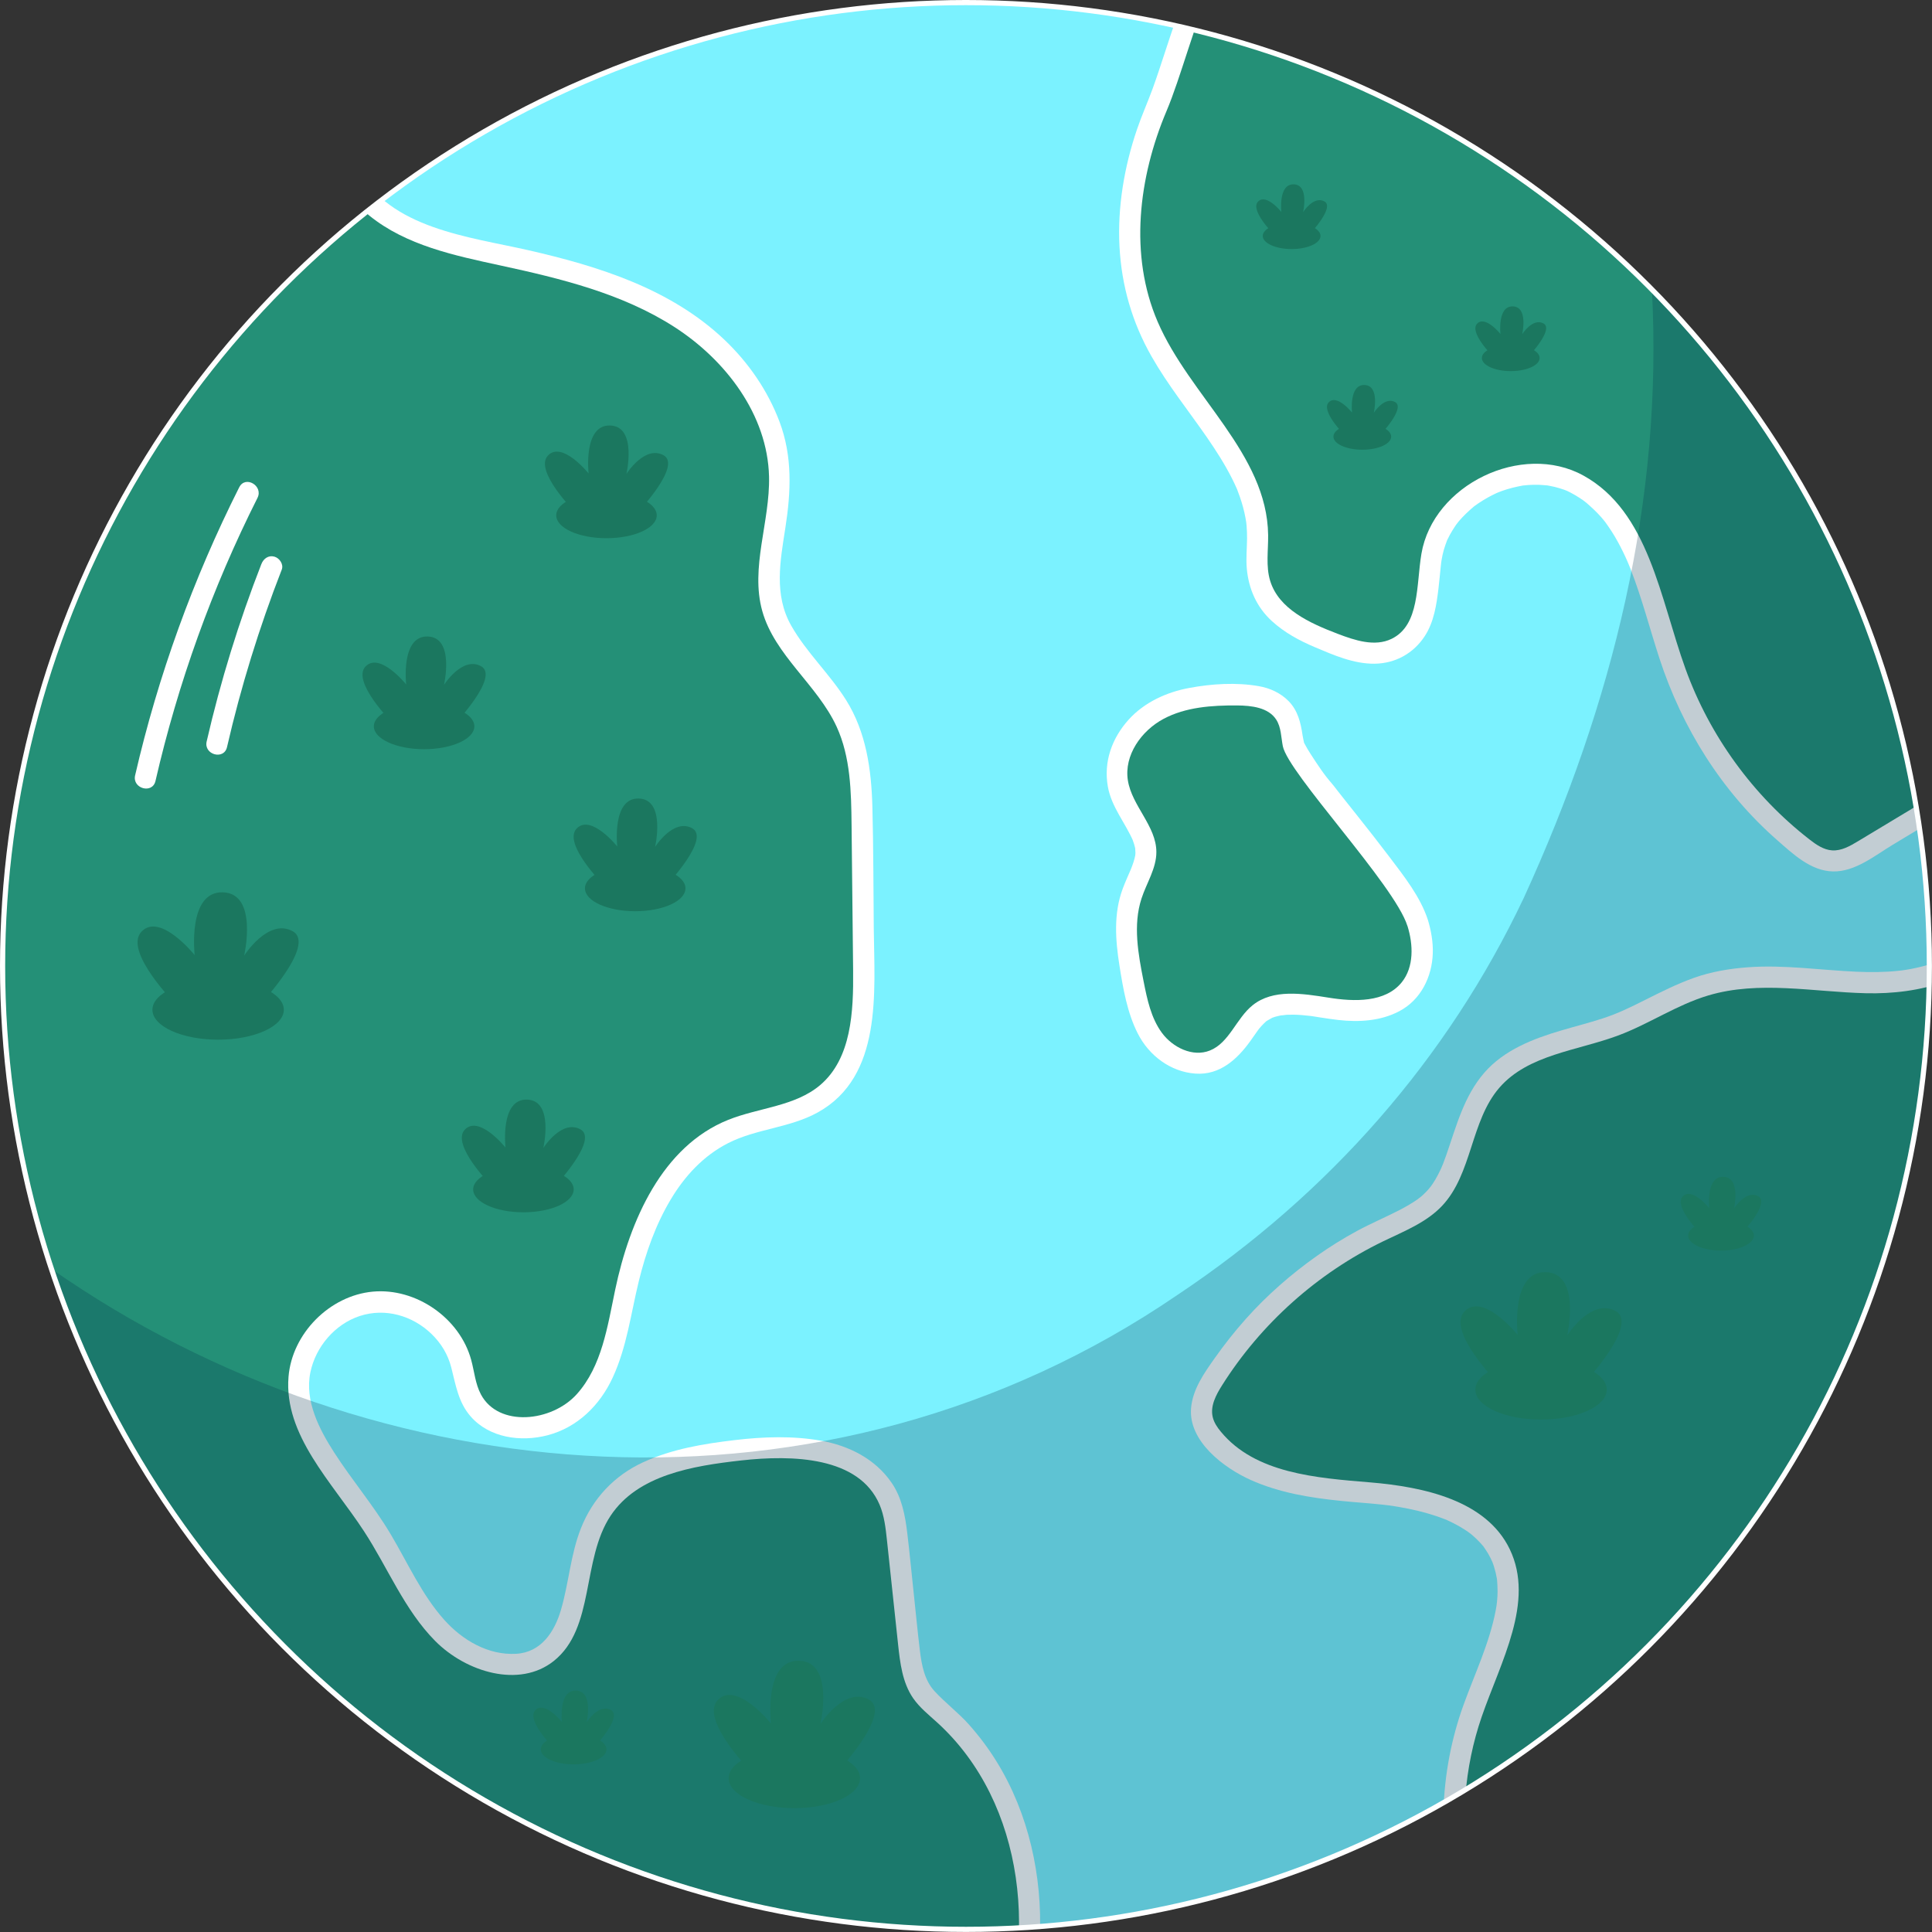 <?xml version="1.0" encoding="UTF-8"?><svg xmlns="http://www.w3.org/2000/svg" xmlns:xlink="http://www.w3.org/1999/xlink" viewBox="0 0 374.05 374.05"><rect x="0" y="0" width="374.05" height="374.05" fill="#333333" stroke="none"/><defs><style>.cls-1{isolation:isolate;}.cls-2{fill:#023047;opacity:.24;}.cls-2,.cls-3,.cls-4,.cls-5,.cls-6{stroke-width:0px;}.cls-7{fill:none;stroke:#fff;stroke-miterlimit:10;}.cls-8{clip-path:url(#clippath);}.cls-3{fill:#7bf2ff;}.cls-9{mix-blend-mode:overlay;}.cls-4{fill:#fff;}.cls-5{fill:#1b775f;}.cls-6{fill:#249077;}</style><clipPath id="clippath"><circle class="cls-7" cx="187.02" cy="187.02" r="186.52"/></clipPath></defs><g class="cls-1"><g id="Layer_2"><g id="OBJECTS"><g class="cls-8"><circle class="cls-3" cx="187.02" cy="187.02" r="186.52"/><g class="cls-9"><path class="cls-4" d="M162.36,421.94c13.32,2.21,24.24-11.94,29.68-24.31,9.31-21.18,6.53-48.54-10.57-64.12-1.65-1.5-3.43-2.91-4.69-4.74-2.07-3.01-2.52-6.81-2.91-10.45-.72-6.71-1.44-13.42-2.15-20.13-.25-2.34-.51-4.72-1.43-6.88-3.97-9.29-16.8-9.68-26.85-8.55-9.38,1.05-19.98,2.82-25.21,10.68-5.68,8.55-3,21.78-11.04,28.16-6.65,5.27-16.92,2.15-22.91-3.87-5.98-6.02-9.18-14.19-13.82-21.29-6.2-9.49-15.52-18.58-14.6-29.88.68-8.37,7.95-15.72,16.32-16.49,8.37-.77,16.86,5.13,19.05,13.24.61,2.23.79,4.62,1.88,6.66,3.41,6.41,13.72,5.35,18.57-.06,4.85-5.41,5.93-13.08,7.42-20.19,2.82-13.45,9.14-27.8,21.89-32.91,5.94-2.38,12.94-2.6,17.81-6.74,6.06-5.16,6.45-14.22,6.37-22.18-.1-9.38-.2-18.75-.3-28.13-.07-6.48-.19-13.17-2.89-19.06-3.73-8.11-11.99-13.8-14.4-22.4-2.36-8.43,1.52-17.3,1.31-26.05-.29-11.92-8.37-22.57-18.41-29-10.04-6.43-21.88-9.32-33.53-11.84-8.95-1.94-18.31-3.89-25.42-9.65-7.11-5.76-11-16.66-5.96-24.31,0,0-78.87,60.38-92.08,116.33-13.21,55.96,20.01,174.09,20.01,174.09,0,0,69.38,97.55,168.85,114.06Z"/><path class="cls-4" d="M161.27,425.88c12.78,1.91,22.74-6.94,29.32-16.99,6.57-10.04,10.21-21.87,10.73-33.84.51-11.74-2.14-23.91-8.35-33.96-1.57-2.55-3.39-4.97-5.38-7.21s-4.56-4.18-6.66-6.46c-1.95-2.11-2.49-5.05-2.83-7.82-.46-3.78-.81-7.57-1.22-11.35s-.77-7.65-1.23-11.47c-.41-3.4-1.05-6.83-3.03-9.71-3.16-4.61-8.26-7.18-13.67-8.14s-11.11-.78-16.66-.12c-6.1.72-12.12,1.71-17.74,4.28s-9.81,7.05-12.08,12.8c-2.01,5.08-2.34,10.6-3.87,15.81-1.23,4.21-3.82,8.23-8.7,8.49-5.41.29-10.36-2.64-13.87-6.55-4.39-4.9-7.1-11.08-10.44-16.68-3.28-5.5-7.44-10.38-10.9-15.76-2.88-4.48-5.74-9.99-4.6-15.5,1.02-4.93,4.73-9.32,9.56-10.91,4.92-1.61,10.22-.09,13.9,3.48,1.86,1.8,3.18,3.97,3.82,6.49.87,3.39,1.36,6.72,3.74,9.46,3.65,4.19,9.75,5,14.9,3.66,5.8-1.52,10.13-5.8,12.61-11.16,2.75-5.95,3.52-12.39,5.06-18.69,1.35-5.51,3.25-10.9,6.17-15.79,2.72-4.56,6.36-8.5,11.14-10.93,5.49-2.79,11.93-2.93,17.36-5.95,12.54-6.97,10.95-23.3,10.82-35.47-.08-7.9-.06-15.81-.27-23.71-.2-7.21-1.19-14.41-5.09-20.64-3.18-5.07-7.67-9.2-10.63-14.42-3.39-5.98-2.12-12.53-1.12-18.98,1.08-6.95,1.39-13.76-1.13-20.46-2.28-6.06-6.02-11.48-10.72-15.94-10.37-9.83-24.35-14.21-37.98-17.31-11.43-2.6-26.74-4.16-32.91-15.7-2.23-4.17-2.79-9.11-.23-13.18,2.06-3.27-2.26-8.14-5.59-5.59-8.4,6.43-16.4,13.42-24.18,20.57-16.32,14.99-31.67,31.17-44.84,49.02-12.82,17.39-23.65,36.86-26.66,58.52s-1.42,42.21,1.03,63.04c2.52,21.43,6.35,42.7,10.92,63.78,2.74,12.63,5.74,25.22,9.11,37.7.4,1.47.69,2.87,1.6,4.11,2.05,2.79,4.18,5.51,6.35,8.2,9.08,11.28,18.94,21.95,29.34,32.02,15.44,14.96,32.2,28.66,50.23,40.4,20.56,13.38,43.01,24.22,66.74,30.64,5.97,1.62,12.02,2.93,18.12,3.95,2.18.36,4.4-.57,5.03-2.86.54-1.96-.67-4.66-2.86-5.03-24.06-4.03-47-12.87-68.2-24.84-19.17-10.82-36.76-23.89-53.09-38.55-12.17-10.93-23.63-22.67-34.23-35.13-1.74-2.05-3.46-4.12-5.15-6.22-.67-.83-1.34-1.67-2-2.5-.29-.37-.57-.73-.86-1.1-.84-1.08.43.57-.26-.34s-1.4-1.84-2.09-2.77c-.13-.17-.28-.5-.45-.62-.4-.28.34,1.19.32.78-.04-.8-.48-1.74-.69-2.51-.51-1.87-1-3.75-1.49-5.63-1.66-6.39-3.22-12.8-4.72-19.23-4.5-19.3-8.38-38.75-11.34-58.35-3.13-20.79-5.43-42.38-4.54-63.65.1-2.36.24-4.72.44-7.08.1-1.14.2-2.28.33-3.41.06-.56.12-1.12.19-1.67.03-.28.07-.55.1-.83.09-.73-.02.09.05-.35.63-4.47,1.51-8.89,2.77-13.22,3-10.33,7.81-19.83,13.49-29.05,11.74-19.06,26.81-35.99,42.75-51.62,10.15-9.96,20.78-19.51,31.92-28.36.43-.34.87-.68,1.3-1.02.84-.66-.81.62-.34.26l-5.59-5.59c-7.02,11.14-.13,25.11,9.85,31.66,5.61,3.69,12.23,5.63,18.71,7.14,6.88,1.6,13.81,2.93,20.58,4.98,12.14,3.68,24.11,9.93,30.37,21.48,2.97,5.48,3.69,11.31,2.9,17.45-.94,7.25-2.91,14.64-.64,21.86,1.87,5.97,6.03,10.64,9.87,15.43,1.77,2.2,3.46,4.54,4.65,7.11,1.39,3,1.96,6.39,2.2,9.67.58,7.58.33,15.27.41,22.87.07,7.01.61,14.21-.15,21.2-.57,5.22-2.46,10.03-7.38,12.45-2.63,1.3-5.64,1.85-8.46,2.59-2.96.78-5.89,1.75-8.6,3.2-10.57,5.65-16.53,17.16-19.74,28.25-1.73,5.99-2.35,12.27-4.42,18.16-1.69,4.81-4.63,8.58-9.55,9.34-1.58.24-3.5-.01-4.78-.86-.51-.33-.84-.65-1.24-1.46-.76-1.53-.9-3.36-1.3-5.01-1.45-5.98-5.59-11.16-10.96-14.12-11.4-6.29-25.7-1.14-30.86,10.76-5.59,12.91,3.09,24.56,10.36,34.58,3.83,5.29,6.8,10.99,10.13,16.59s7.42,11.09,13.24,14.36c5.15,2.89,11.68,4.38,17.43,2.43,5.9-2.01,9.59-6.88,11.49-12.64,1.67-5.08,1.97-10.5,3.71-15.56s5.45-8.02,10.21-9.72c5.17-1.85,10.77-2.6,16.22-3,4.97-.37,10.22-.46,14.89,1.43,1.59.64,3.41,1.89,4.36,3.19,1.78,2.46,1.92,5.62,2.24,8.54.8,7.51,1.39,15.09,2.49,22.57.5,3.41,1.55,6.72,3.68,9.47,1.99,2.57,4.65,4.49,6.88,6.83,3.62,3.81,6.5,8.37,8.49,13.23,4.22,10.29,4.92,22,2.59,32.83s-7.59,21.86-16.14,29.02c-3.41,2.85-7.9,4.97-12.33,4.31-2.18-.33-4.39.55-5.03,2.86-.53,1.93.66,4.7,2.86,5.03Z"/><path class="cls-4" d="M248.81-13.54c-12.37-6.56-17.49,22.12-22.95,35.01s-7.27,27.97-1.73,40.82c6.22,14.43,21.19,25.58,21.39,41.29.04,2.97-.47,6.02.39,8.86,1.67,5.49,7.68,8.21,13.05,10.26,3.37,1.29,7.2,2.56,10.45.99,5.5-2.66,4.77-10.47,5.79-16.49,2.27-13.37,19.46-21.67,31.34-15.14,12.71,6.99,14.86,23.81,19.79,37.45,4.68,12.96,13.1,24.55,23.98,33,1.31,1.02,2.75,2.02,4.4,2.13,1.8.12,3.47-.84,5.01-1.77,7.97-4.8,15.94-9.6,23.91-14.4,2.62-1.58,5.61-4.66,3.83-7.15,0,0,23.59-68.89-138.65-154.88Z"/><path class="cls-4" d="M250.87-17.07c-4.47-2.31-9.09-1.77-12.92,1.47-3.32,2.81-5.4,7.06-7.08,10.98-2.11,4.94-3.78,10.03-5.45,15.12-.73,2.22-1.45,4.44-2.25,6.64-.97,2.66-2.13,5.23-3.04,7.91-2.46,7.22-3.79,15.02-3.39,22.66s2.47,14.75,6.22,21.32c3.13,5.5,7.11,10.44,10.7,15.63,1.76,2.55,3.45,5.18,4.85,7.95.32.62.61,1.26.9,1.9.32.72-.16-.43.13.31.16.43.33.86.48,1.3.48,1.36.86,2.75,1.12,4.17.06.29.2,1.3.1.46.04.35.08.7.11,1.05.07.81.09,1.63.09,2.45-.02,1.94-.22,3.87-.05,5.81.35,3.95,1.91,7.5,4.86,10.19,2.43,2.22,5.31,3.78,8.32,5.05,3.64,1.54,7.54,3.25,11.57,3.2s7.55-2.02,9.72-5.36c1.77-2.73,2.26-6.04,2.64-9.2.18-1.44.29-2.89.45-4.34.02-.15.13-1.14.06-.6s.06-.42.09-.57c.11-.66.25-1.32.43-1.96s.42-1.25.64-1.88c.15-.43-.1.25-.12.28.07-.13.12-.28.19-.41.16-.32.31-.63.48-.94.32-.58.66-1.13,1.03-1.68.08-.12.61-.88.3-.45-.29.42.32-.39.44-.53.87-1.01,1.83-1.91,2.84-2.77.59-.5-.49.34.14-.11.25-.18.5-.36.75-.53.6-.4,1.21-.78,1.84-1.13.54-.3,1.09-.58,1.65-.84.36-.17.82-.31.16-.08.34-.12.67-.26,1.01-.38,1.26-.44,2.55-.76,3.86-1,.15-.03.3-.04.45-.07-.02,0-.8.08-.33.05.35-.02.71-.07,1.06-.1.66-.04,1.32-.06,1.98-.04.61.02,1.21.09,1.81.13s-.75-.16-.19-.02c.15.04.3.05.45.08.35.07.69.14,1.04.22.59.15,1.17.32,1.75.52.14.05,1.01.39.51.18s.09.04.21.11c.18.09.37.18.55.27.59.3,1.16.64,1.72,1,.28.18.56.37.83.56.25.17.95.78.36.26,1.07.94,2.11,1.86,3.05,2.94.21.24.42.5.63.75.12.14.46.61-.04-.06.1.13.2.26.29.39.41.58.82,1.16,1.2,1.76.78,1.22,1.47,2.49,2.11,3.79.3.61.59,1.23.86,1.85.12.27.39.95.13.29.17.43.35.85.52,1.28,2.2,5.65,3.71,11.54,5.59,17.31,4.41,13.51,12.09,25.81,22.82,35.21,3.05,2.67,6.48,5.95,10.78,6.04s8.12-3.09,11.56-5.16c3.7-2.23,7.4-4.46,11.1-6.69s7.41-4.05,10.6-6.71c3.15-2.63,5.24-7.1,2.81-10.92l.41,3.15c.21-.63.35-1.29.48-1.94.44-2.18.69-4.41.8-6.63.15-2.99.01-5.99-.33-8.97-.51-4.41-1.37-8.76-2.62-13.03-1.59-5.41-3.73-10.68-6.21-15.74-2.96-6.06-6.47-11.83-10.34-17.34-5-7.12-10.57-13.85-16.51-20.2-7.15-7.64-14.85-14.76-22.88-21.48-10.04-8.4-20.59-16.21-31.44-23.54-12.98-8.76-26.4-16.86-40.1-24.45-3.77-2.09-7.57-4.15-11.38-6.17-1.89-1-4.53-.54-5.59,1.47-1,1.89-.55,4.52,1.47,5.59,13.88,7.36,27.53,15.18,40.79,23.62,5.77,3.67,11.46,7.47,17.06,11.4,2.63,1.85,5.24,3.72,7.83,5.63,1.25.92,2.49,1.85,3.72,2.79.56.42,1.12.85,1.68,1.28.13.1.88.68.55.42-.37-.29.09.07.13.1.23.18.45.35.68.53,8.45,6.59,16.61,13.57,24.28,21.04,6.26,6.1,12.2,12.54,17.64,19.38.31.39.61.77.91,1.16.37.47.2.3-.09-.12.14.21.32.41.48.62.58.76,1.15,1.52,1.71,2.28,1.06,1.44,2.1,2.9,3.11,4.38,1.9,2.78,3.71,5.63,5.39,8.55,1.5,2.59,2.9,5.23,4.19,7.92.59,1.23,1.15,2.46,1.69,3.71.06.14.12.29.18.43.25.57-.43-1.03-.14-.34.13.3.25.61.38.91.24.6.48,1.19.71,1.8,1.59,4.16,2.89,8.45,3.78,12.82.19.94.36,1.88.51,2.82.07.43.13.86.2,1.29.12.84-.16-1.25-.04-.33.03.21.05.43.08.64.18,1.56.31,3.13.37,4.7.09,2.4.03,4.81-.25,7.2-.03.22-.06.44-.08.66.21-1.89.12-.87.05-.41-.06.37-.12.73-.19,1.1-.1.52-.21,1.04-.34,1.55-.06.23-.14.46-.2.69,0,.01,0,.02-.01.03-.15.7-.19,1.47,0,2.17.1.35.3.82.5,1.12.26.39-.06-.17-.07-.24,0-.02-.04-.8-.05-.33s.05-.3.05-.32c-.12.67-.04.11.06-.06-.11.2-.25.4-.35.6.29-.56-.08.09-.29.31-.26.28-.55.53-.83.79-.55.49.23-.11-.37.28-.48.31-.97.61-1.46.9-1.78,1.07-3.56,2.14-5.34,3.21-3.7,2.23-7.4,4.46-11.1,6.69-1.85,1.11-3.7,2.23-5.55,3.34-.77.47-1.54.95-2.34,1.38-.19.1-.37.2-.56.29.08-.04.46-.16.02-.01-.22.08-1.36.31-.71.21-.13.02-.79-.08-.13.01,0,0-.65-.18-.28-.06s-.24-.12-.26-.13c-.18-.1-.36-.21-.54-.32-.36-.22-.7-.46-1.03-.71-.38-.28-.06-.05.01.01-.21-.17-.42-.34-.63-.5-1.37-1.1-2.7-2.25-3.98-3.45-2.57-2.39-4.97-4.97-7.17-7.71-.25-.32-.51-.63-.75-.95.35.45-.25-.33-.34-.46-.52-.7-1.04-1.42-1.53-2.14-1-1.45-1.94-2.93-2.84-4.44s-1.73-3.06-2.51-4.63c-.36-.73-.71-1.46-1.05-2.2-.2-.43-.39-.86-.58-1.3,0,0-.26-.62-.11-.26.13.32-.15-.38-.18-.45-2.31-5.72-3.82-11.72-5.72-17.58-3.69-11.35-9.86-24.17-22.71-27-11.39-2.51-24.63,3.47-29.65,14.18-1.41,3.01-2.01,6-2.37,9.29-.16,1.45-.3,2.89-.46,4.34.08-.73.02-.14-.04.23-.05.32-.11.64-.17.96-.14.72-.31,1.44-.54,2.14-.09.29-.2.57-.31.86.23-.64.12-.28-.09.1-.14.26-.3.5-.45.74-.07.11-.37.42-.02.05.39-.42-.07.06-.15.13-.34.33-.79.59-.16.22-.26.15-.51.32-.77.48-.02.01-.48.21-.19.1.33-.13-.32.08-.31.08,0,0-.68.18-.28.09.34-.07-.41.03-.5.03-.42.01-.85,0-1.27-.04-.48-.04-.07-.01.02,0-.29-.05-.57-.11-.86-.17-.94-.22-1.85-.51-2.76-.83-.76-.27-1.51-.56-2.26-.85-.39-.15-.78-.31-1.16-.47.7.28-.3-.13-.52-.23-1.42-.64-2.82-1.35-4.13-2.21-.29-.19-.58-.4-.87-.6-.38-.26.09.07.14.11-.13-.11-.27-.22-.4-.33-.56-.49-1.05-1.02-1.55-1.58.51.57-.08-.14-.24-.41-.18-.29-.31-.6-.49-.89-.23-.39.05.12.07.19-.06-.16-.12-.33-.17-.49-.15-.48-.28-.97-.36-1.46.09.53-.03-.51-.04-.67-.02-.52-.02-1.04-.02-1.56.02-.97.07-1.94.1-2.92.18-6.69-1.99-13.01-5.29-18.76-3.13-5.45-7.1-10.36-10.65-15.53-1.79-2.61-3.5-5.29-4.92-8.12-.86-1.72-1.15-2.39-1.74-4.13s-1.04-3.42-1.39-5.17c-.1-.49-.19-.98-.27-1.47-.03-.16-.18-1.19-.1-.61-.12-.92-.2-1.85-.26-2.78-.12-1.86-.13-3.73-.05-5.6.04-.87.1-1.73.18-2.59.05-.5.1-1.01.16-1.51,0,0,.1-.7.04-.32-.04.31.07-.46.08-.53.29-1.87.68-3.72,1.14-5.55,1.42-5.61,3.88-10.86,5.72-16.33,1.61-4.78,3.08-9.61,4.88-14.32.21-.54.42-1.08.63-1.62.11-.26.22-.53.32-.79.17-.43-.14.32-.14.32.09-.21.18-.43.28-.64.45-1.03.93-2.05,1.44-3.04s1.03-1.9,1.61-2.8c.27-.42.58-.81.85-1.23.15-.22-.61.73-.1.14.16-.19.32-.38.48-.56.27-.3.56-.59.86-.86.17-.15.35-.29.51-.44.17-.17-.85.56-.23.19.31-.18.62-.37.93-.55.6-.35-.53.16-.34.13s.39-.14.57-.19c.17-.04.34-.07.5-.11.57-.16-1,.02-.4.06.28.02.79.09,1.06.03-.33.08-1.04-.22-.36-.02.22.06.44.11.65.18.16.05.84.33.18.04-.71-.3.15.09.29.16,1.9.98,4.53.55,5.59-1.47.99-1.87.56-4.55-1.47-5.59Z"/><path class="cls-4" d="M388,180.73c-4.8,9.04-16.5,11.82-26.73,11.57-10.24-.25-20.73-2.5-30.54.43-6.07,1.81-11.41,5.48-17.33,7.71-7.99,3-17.52,3.7-23.11,10.15-5.59,6.45-5.23,16.64-11.08,22.86-3.05,3.24-7.36,4.92-11.36,6.85-12.74,6.16-23.71,15.95-31.26,27.93-1.17,1.85-2.3,3.99-1.8,6.12.25,1.06.87,1.99,1.57,2.83,6.66,8.09,18.47,8.96,28.91,9.82,10.44.87,22.49,3.5,27.03,12.94,4.9,10.18-1.75,21.76-5.43,32.44-3.4,9.87-4.22,20.61-2.37,30.88,1.73,9.61,6.35,19.41,14.95,24.05,0,0,53.54-81.14,73.74-138.65,20.21-57.51,14.83-67.92,14.83-67.92Z"/><path class="cls-4" d="M384.47,178.67c-.33.6-.67,1.18-1.06,1.74-.13.18-.26.37-.39.54.58-.77-.11.1-.2.21-.36.42-.75.81-1.15,1.19-.24.23-.49.45-.74.67-.17.14-.34.28-.51.42.39-.3.4-.31.03-.04-.93.63-1.86,1.23-2.86,1.75-.3.16-.61.31-.92.45-.13.06-1.18.5-.28.14-.64.26-1.29.5-1.95.71-1.17.38-2.36.7-3.56.96-.64.14-1.27.26-1.92.36-.14.02-1.31.19-.32.06-.35.05-.71.09-1.06.12-2.72.29-5.45.3-8.18.18-6.99-.31-13.97-1.37-20.98-.86-3.55.26-7.1.85-10.46,2.05s-6.33,2.71-9.41,4.25-5.24,2.62-8.34,3.63c-2.61.85-5.26,1.51-7.89,2.29-5.45,1.6-11.11,3.78-14.94,8.19-3.96,4.56-5.42,10.35-7.36,15.92-.2.57-.41,1.14-.63,1.71-.04.1-.51,1.2-.14.36-.12.27-.24.55-.37.82-.58,1.23-1.25,2.43-2.08,3.51.55-.72-.19.2-.26.28-.17.19-.34.37-.52.56-.28.29-.58.56-.88.82-.02.02-1.05.8-.43.36-1.21.86-2.49,1.6-3.8,2.28-2.71,1.39-5.52,2.58-8.2,4.03s-5.25,3.05-7.72,4.8c-5.02,3.55-9.67,7.61-13.77,12.2-2.16,2.42-4.18,4.98-6.05,7.63-2.05,2.9-4.27,6.03-4.57,9.68-.53,6.4,6.38,11.59,11.59,13.91,5.56,2.48,11.48,3.43,17.5,4.04,2.65.27,5.31.43,7.96.72.35.04.7.08,1.04.12.17.02.8.1-.04-.01.7.09,1.4.2,2.1.32,1.28.22,2.55.47,3.82.78s2.48.66,3.7,1.07c.54.19,1.08.39,1.62.6,1.06.41-.74-.37.28.12.36.17.72.33,1.07.51,1.04.52,2.05,1.11,3,1.77.13.09.99.76.22.14.21.17.42.34.63.52.53.46,1.04.95,1.52,1.47.15.16.28.33.43.49.73.78-.44-.68.17.2.31.46.63.91.91,1.39.17.29.33.59.48.89.03.06.51,1.14.24.47.3.75.54,1.52.73,2.31.09.39.16.78.24,1.17.03.14.07.79.02.09.06.79.12,1.58.11,2.38,0,.67-.04,1.33-.11,2,0,.05-.18,1.36-.05.52-.06.41-.13.81-.21,1.21-1.22,6.34-4.05,12.23-6.23,18.27-2.35,6.51-3.65,13.4-3.87,20.32-.39,12.25,2.43,25.88,11.05,35.08,1.98,2.11,4.33,3.94,6.86,5.33,2.01,1.11,4.35.42,5.59-1.47,4.67-7.08,9.17-14.29,13.62-21.52,10.2-16.56,20.01-33.37,29.27-50.48,10.5-19.4,20.41-39.23,28.38-59.81,4.42-11.42,8.24-23.12,11.6-34.89,2.3-8.03,4.38-16.16,5.7-24.41.71-4.4,1.34-8.91,1.18-13.38-.06-1.69-.17-3.49-.72-5.1-.13-.37-.28-.74-.46-1.1-.98-1.91-3.81-2.62-5.59-1.47-1.94,1.25-2.51,3.55-1.47,5.59-.46-.89-.42-1.17-.2-.36.07.27.12.55.17.82.15.75,0,.22-.06-.5.02.24.06.47.08.71.31,3.42-.03,6.91-.46,10.3-.16,1.23.13-.88-.01.11-.04.3-.08.59-.13.89-.11.76-.23,1.52-.36,2.28-.28,1.65-.59,3.3-.93,4.94-.85,4.15-1.84,8.26-2.92,12.35-3.15,11.92-6.96,23.7-11.15,35.29-1.71,4.74-3.57,9.43-5.52,14.09,0,0-.43,1.03-.19.45s-.19.46-.19.45c-.27.63-.54,1.26-.81,1.89-.55,1.27-1.1,2.54-1.67,3.8-1.09,2.46-2.21,4.91-3.34,7.36-4.65,9.99-9.61,19.83-14.78,29.57-9.37,17.67-19.38,35-29.78,52.07-5.24,8.59-10.74,17.01-16.07,25.55-.08.13-.16.25-.24.37l5.59-1.47c-.65-.36-1.28-.73-1.89-1.14-.2-.14-.4-.28-.6-.42-.97-.67.57.52-.33-.25-1.02-.87-1.99-1.78-2.88-2.78-.24-.27-.47-.56-.71-.83-.78-.9.43.64-.26-.33-.36-.5-.71-1-1.05-1.51-.74-1.14-1.41-2.33-2.01-3.56-.17-.34-.32-.67-.48-1.02.02.05-.47-1.08-.24-.54s-.24-.61-.22-.56c-.14-.35-.27-.7-.39-1.06-.47-1.3-.87-2.62-1.22-3.96-.8-3.07-1.19-5.64-1.42-8.49-.55-6.86-.01-13.05,1.66-19.45s4.46-12.05,6.46-18.16c1.97-6.02,3.18-12.8,1.08-18.96-1.87-5.49-5.81-9.85-10.89-12.6-4.72-2.55-9.99-3.88-15.28-4.61-2.84-.39-5.68-.63-8.53-.88-1.25-.11-2.49-.23-3.73-.36-.37-.04-.75-.08-1.12-.13.04,0-1.19-.15-.58-.07s-.61-.09-.57-.08c-.49-.07-.99-.15-1.48-.24-2.6-.44-5.17-1.05-7.65-1.96-.28-.1-.56-.21-.84-.32.86.34-.23-.1-.33-.15-.54-.25-1.06-.51-1.58-.8s-1.02-.58-1.51-.9c-.29-.19-.58-.4-.87-.6-.37-.28-.38-.28-.01,0-.14-.11-.27-.22-.41-.34-.5-.42-.97-.87-1.43-1.34-.17-.17-.33-.35-.49-.53-.02-.02-.75-.94-.34-.37-.23-.32-.48-.68-.64-1.04.12.28.04.41,0-.16.07.82.1-.78-.01.05.04-.29.34-1.18.34-1.17,1-2.27,3.1-4.98,4.75-7.17.8-1.06-.48.58.35-.45.25-.31.5-.63.76-.94.43-.52.86-1.04,1.3-1.55.97-1.12,1.97-2.22,3.01-3.28,2.07-2.13,4.26-4.13,6.55-6.01.31-.26.63-.51.95-.76,1.03-.83-.61.44.45-.35.54-.4,1.08-.81,1.63-1.2,1.21-.86,2.44-1.69,3.69-2.48,2.51-1.58,5.11-3.02,7.79-4.3s5.45-2.45,7.92-4.11c2.71-1.82,4.98-4.07,6.68-6.88,1.48-2.45,2.49-5.2,3.4-7.91.43-1.28.83-2.56,1.26-3.83.19-.58.39-1.15.6-1.72.1-.28.21-.57.32-.85.06-.16.57-1.34.21-.53.52-1.14,1.08-2.26,1.77-3.31.16-.25.33-.49.5-.74-.51.73.18-.21.25-.3.47-.54.98-1.06,1.52-1.54.08-.07,1-.81.27-.26.19-.14.38-.28.57-.41.53-.37,1.09-.71,1.65-1.03s1.15-.62,1.75-.9c.22-.1.44-.2.66-.3-.83.37.56-.21.7-.27,5.19-1.96,10.69-2.91,15.82-5.05,6.28-2.62,11.56-6.23,17.94-7.63,1.63-.36,2.34-.46,3.91-.59,1.84-.15,3.69-.19,5.54-.16,3.43.06,6.86.35,10.28.62,11.29.87,23.48.64,32.66-6.94,2.06-1.7,3.8-3.87,5.08-6.22,1.02-1.88.53-4.54-1.47-5.59s-4.5-.54-5.59,1.47Z"/><path class="cls-4" d="M272.49,179.25c1.14,3.64,1.29,7.97-1.11,10.94-3.19,3.94-9.18,3.77-14.18,2.96-5.01-.8-10.71-1.71-14.67,1.46-3.18,2.54-4.51,7.27-8.29,8.78-3.3,1.32-7.18-.57-9.29-3.43-2.1-2.86-2.85-6.47-3.54-9.96-1.05-5.31-2.08-10.89-.41-16.03.98-3.02,2.89-5.84,2.88-9.01,0-5.04-4.75-8.93-5.52-13.9-.75-4.82,2.59-9.57,6.89-11.87,4.3-2.3,9.37-2.64,14.25-2.61,2.81.02,6.07.39,7.59,2.75.96,1.49.93,3.38,1.27,5.12,1.04,5.28,21.63,26.87,24.12,34.8Z"/><path class="cls-4" d="M268.54,180.34c.26.87.48,1.74.62,2.64-.1-.69,0,.23.02.46.03.51.01,1.03,0,1.54,0,.05-.06.68,0,.21.06-.5-.06.27-.08.39-.08.37-.22.72-.3,1.08-.14.58.3-.45-.02.05-.1.15-.17.33-.27.49-.13.21-.26.43-.41.63.23-.31.2-.25-.04-.01-.15.14-.96.79-.59.55.39-.25-.42.23-.55.31-.11.07-.73.41-.25.15.43-.23-.03.02-.12.05-.42.15-.85.28-1.29.38-.33.08-.67.13-1.01.2.91-.19-.23.01-.47.03-.89.06-1.78.06-2.67.01-.78-.04-1.55-.13-2.32-.21-.48-.05.16.02.21.03-.23-.04-.46-.07-.69-.1-.51-.08-1.01-.16-1.52-.24-2.03-.31-4.08-.61-6.14-.66-4.15-.11-8.22.93-11.36,3.73-1.34,1.19-2.38,2.71-3.41,4.18-.23.32-.45.65-.68.97-.1.14-.76,1.03-.47.66s-.31.36-.41.47c-.28.31-.65.58-.91.91s.13-.1.2-.14c-.18.11-.35.24-.54.35-.35.2-.82.24-.24.14-.21.03-.49.12-.7.18.09-.03.65,0,.2-.04-.23-.02-.49-.02-.71,0-.53.04.53.17.02,0-.4-.13-.82-.21-1.22-.36.64.23-.14-.1-.36-.22s-.42-.26-.63-.4c-.04-.03-.5-.41-.18-.13s-.13-.14-.16-.16c-.22-.22-.44-.44-.65-.67-.32-.33,0,.05.06.11-.17-.21-.32-.45-.46-.67-.22-.34-.42-.69-.61-1.05-.13-.24-.24-.48-.36-.73.04.08.19.48.02.04-.2-.51-.37-1.03-.53-1.55-.57-1.87-.94-3.79-1.31-5.7-.19-.99-.38-1.99-.55-2.99-.21-1.26-.25-1.51-.36-2.85-.08-1-.12-2-.09-3,.03-1.21.07-1.64.26-2.55.51-2.46,1.14-3.49,2.05-5.65.83-1.98,1.46-4.05,1.46-6.23,0-3.96-2.07-7.31-3.95-10.63-.42-.74-.81-1.49-1.17-2.27.29.63-.03-.11-.12-.36-.15-.46-.24-.92-.37-1.38.2.7-.02-.21-.02-.56,0-.24.15-1.39-.01-.56.07-.36.14-.72.24-1.07.08-.29.58-1.37.24-.75.21-.38.4-.77.63-1.15.1-.16.2-.32.3-.47.02-.03.38-.54.13-.2-.28.37.21-.24.28-.32.13-.14.25-.28.38-.42.35-.37.72-.71,1.11-1.05.02-.02.52-.4.18-.15-.37.28.27-.18.36-.23.31-.21.64-.4.97-.59.43-.24.87-.46,1.32-.66-.09.04-.43.17.01,0,.33-.12.67-.24,1.01-.35.88-.28,1.79-.5,2.7-.68.16-.03,1.46-.24.83-.15.57-.08,1.15-.13,1.72-.17,1.92-.15,3.87-.2,5.79-.11.35.02.7.04,1.04.07.22.02.73.18-.05,0,.17.04.34.06.51.1.39.08.76.23,1.14.32-.1-.02-.55-.34-.22-.09.19.14.5.29.7.4-.57-.31-.13-.09.14.21-.24-.27-.23-.56-.04.05-.03-.08-.18-.5-.03-.05.3.91.39,1.88.53,2.82.55,3.81,3.34,7.12,5.59,10.09,3.42,4.53,7.02,8.92,10.5,13.4.09.12.66.85.32.41s.3.4.4.52c.41.54.82,1.07,1.22,1.61.77,1.02,1.53,2.05,2.26,3.1,1.23,1.74,2.43,3.51,3.42,5.4.19.37.36.75.55,1.12.28.56-.33-.96-.17-.39.05.19.13.37.19.55.66,2.03,2.86,3.56,5.03,2.86,2.03-.66,3.56-2.85,2.86-5.03-1.47-4.55-4.67-8.55-7.51-12.31-1.98-2.62-4.01-5.2-6.05-7.77-.93-1.17-1.85-2.33-2.78-3.5-.42-.53-.83-1.06-1.25-1.59-.23-.3-.46-.59-.69-.89-.25-.32-.81-.93-.2-.26-1.58-1.74-2.94-3.85-4.22-5.82-.46-.71-.89-1.43-1.28-2.18-.07-.14-.12-.3-.2-.43.2.29.32,1.08.19.42-.1-.5-.22-.99-.3-1.5-.35-2.42-.9-4.73-2.67-6.56-1.52-1.58-3.63-2.55-5.78-2.92-4.38-.77-9.12-.47-13.47.34-4.37.8-8.71,2.78-11.73,6.12-3.25,3.6-4.9,8.17-4.04,13,.7,3.94,3.4,7.02,4.94,10.61-.3-.71.07.27.14.51.12.39.21.79.29,1.19-.15-.83-.02.23-.03.53,0,.1-.09.94-.02.47s-.14.56-.17.65c-.12.46-.27.92-.44,1.37-.09.26-.2.52-.3.77-.17.44-.03.07,0-.01-.52,1.22-1.08,2.43-1.54,3.68-1.78,4.77-1.41,9.92-.63,14.85.71,4.45,1.49,9.1,3.55,13.16,2.16,4.27,6.33,7.43,11.17,7.77,4.7.33,8.07-2.76,10.62-6.3.46-.64.9-1.29,1.36-1.93.13-.18.26-.36.4-.55-.09.12-.51.61-.02.04.29-.34.58-.67.9-.98.16-.15.32-.3.49-.45-.13.12-.65.42.03-.02.37-.23.75-.42,1.12-.64.39-.23-.06.03-.14.05.23-.08.46-.16.69-.23.47-.14.95-.22,1.44-.33-.83.18.56-.04.78-.05.45-.02.89-.02,1.34-.02,1.04.02,2.08.11,3.11.23.19.02.39.05.58.07-.73-.1-.06,0,.08.02.45.07.89.14,1.34.21,1.19.19,2.38.36,3.57.5,3.97.45,8.17.2,11.77-1.7,4.17-2.2,6.34-6.63,6.49-11.22.07-2.15-.32-4.37-.94-6.43s-2.89-3.55-5.03-2.86-3.52,2.84-2.86,5.03Z"/></g><path class="cls-6" d="M162.36,421.94c13.32,2.21,24.24-11.94,29.68-24.31,9.31-21.18,6.53-48.54-10.57-64.12-1.65-1.5-3.43-2.91-4.69-4.74-2.07-3.01-2.52-6.81-2.91-10.45-.72-6.71-1.44-13.42-2.15-20.13-.25-2.34-.51-4.72-1.43-6.88-3.97-9.29-16.8-9.68-26.85-8.55-9.38,1.05-19.98,2.82-25.21,10.68-5.68,8.55-3,21.78-11.04,28.16-6.65,5.27-16.92,2.15-22.91-3.87-5.98-6.02-9.18-14.19-13.82-21.29-6.2-9.49-15.52-18.58-14.6-29.88.68-8.37,7.95-15.72,16.32-16.49,8.37-.77,16.86,5.13,19.05,13.24.61,2.23.79,4.62,1.88,6.66,3.41,6.41,13.72,5.35,18.57-.06,4.85-5.41,5.93-13.08,7.42-20.19,2.82-13.45,9.14-27.8,21.89-32.91,5.94-2.38,12.94-2.6,17.81-6.74,6.06-5.16,6.45-14.22,6.37-22.18-.1-9.38-.2-18.75-.3-28.13-.07-6.48-.19-13.17-2.89-19.06-3.73-8.11-11.99-13.8-14.4-22.4-2.36-8.43,1.52-17.3,1.31-26.05-.29-11.92-8.37-22.57-18.41-29-10.04-6.43-21.88-9.32-33.53-11.84-8.95-1.94-18.31-3.89-25.42-9.65-7.11-5.76-11-16.66-5.96-24.31,0,0-78.87,60.38-92.08,116.33-13.21,55.96,20.01,174.09,20.01,174.09,0,0,69.38,97.55,168.85,114.06Z"/><path class="cls-6" d="M248.81-13.54c-12.37-6.56-17.49,22.12-22.95,35.01s-7.27,27.97-1.73,40.82c6.22,14.43,21.19,25.58,21.39,41.29.04,2.97-.47,6.02.39,8.86,1.67,5.49,7.68,8.21,13.05,10.26,3.37,1.29,7.2,2.56,10.45.99,5.5-2.66,4.77-10.47,5.79-16.49,2.27-13.37,19.46-21.67,31.34-15.14,12.71,6.99,14.86,23.81,19.79,37.45,4.68,12.96,13.1,24.55,23.98,33,1.31,1.02,2.75,2.02,4.4,2.13,1.8.12,3.47-.84,5.01-1.77,7.97-4.8,15.94-9.6,23.91-14.4,2.62-1.58,5.61-4.66,3.83-7.15,0,0,23.59-68.89-138.65-154.88Z"/><path class="cls-6" d="M388,180.73c-4.8,9.04-16.5,11.82-26.73,11.57-10.24-.25-20.73-2.5-30.54.43-6.07,1.81-11.41,5.48-17.33,7.71-7.99,3-17.52,3.7-23.11,10.15-5.59,6.45-5.23,16.64-11.08,22.86-3.05,3.24-7.36,4.92-11.36,6.85-12.74,6.16-23.71,15.95-31.26,27.93-1.17,1.85-2.3,3.99-1.8,6.12.25,1.06.87,1.99,1.57,2.83,6.66,8.09,18.47,8.96,28.91,9.82,10.44.87,22.49,3.5,27.03,12.94,4.9,10.18-1.75,21.76-5.43,32.44-3.4,9.87-4.22,20.61-2.37,30.88,1.73,9.61,6.35,19.41,14.95,24.05,0,0,53.54-81.14,73.74-138.65,20.21-57.51,14.83-67.92,14.83-67.92Z"/><path class="cls-6" d="M272.49,179.25c1.14,3.64,1.29,7.97-1.11,10.94-3.19,3.94-9.18,3.77-14.18,2.96-5.01-.8-10.71-1.71-14.67,1.46-3.18,2.54-4.51,7.27-8.29,8.78-3.3,1.32-7.18-.57-9.29-3.43-2.1-2.86-2.85-6.47-3.54-9.96-1.05-5.31-2.08-10.89-.41-16.03.98-3.02,2.89-5.84,2.88-9.01,0-5.04-4.75-8.93-5.52-13.9-.75-4.82,2.59-9.57,6.89-11.87,4.3-2.3,9.37-2.64,14.25-2.61,2.81.02,6.07.39,7.59,2.75.96,1.49.93,3.38,1.27,5.12,1.04,5.28,21.63,26.87,24.12,34.8Z"/><path class="cls-2" d="M319.82,56.06c2.19,40.78-7.51,80.04-24.81,117.79-14.72,31.07-37.61,57.24-67.05,76.86-67.93,46.42-155.44,38.74-218.06-5.09,24.57,74.31,94.58,127.93,177.12,127.93,103.01,0,186.52-83.51,186.52-186.52,0-51.04-20.51-97.29-53.73-130.97Z"/><g class="cls-9"><path class="cls-4" d="M46.32,94.33c-8.91,17.71-15.71,36.46-20.16,55.79-.59,2.56,3.35,3.65,3.94,1.09,4.37-18.99,10.99-37.41,19.75-54.81,1.18-2.34-2.35-4.42-3.53-2.06h0Z"/></g><g class="cls-9"><path class="cls-4" d="M50.61,109.19c-4.36,11.18-7.91,22.67-10.6,34.37-.59,2.56,3.35,3.65,3.94,1.09,2.69-11.7,6.24-23.18,10.6-34.37.4-1.03-.44-2.24-1.43-2.51-1.16-.32-2.11.4-2.51,1.43h0Z"/></g></g><circle class="cls-7" cx="187.02" cy="187.02" r="186.52"/><ellipse class="cls-5" cx="101.34" cy="230.28" rx="9.73" ry="4.43"/><path class="cls-5" d="M95.19,229.58s-7.95-7.95-5.2-10.87c2.76-2.91,7.88,3.47,7.88,3.47,0,0-1.1-9.45,4.17-9.29,5.28.16,3.15,9.37,3.15,9.37,0,0,3.54-5.59,7.17-3.62,3.62,1.97-4.88,10.95-4.88,10.95h-12.29Z"/><path class="cls-5" d="M127.15,99.77c0,2.45-4.35,4.43-9.73,4.43s-9.73-1.98-9.73-4.43,4.35-4.43,9.73-4.43,9.73,1.98,9.73,4.43Z"/><path class="cls-5" d="M111.28,99.07s-7.95-7.95-5.2-10.87c2.76-2.91,7.88,3.47,7.88,3.47,0,0-1.1-9.45,4.17-9.29,5.28.16,3.15,9.37,3.15,9.37,0,0,3.54-5.59,7.17-3.62,3.62,1.97-4.88,10.95-4.88,10.95h-12.29Z"/><path class="cls-5" d="M132.71,171.99c0,2.45-4.35,4.43-9.73,4.43s-9.73-1.98-9.73-4.43,4.35-4.43,9.73-4.43,9.73,1.98,9.73,4.43Z"/><path class="cls-5" d="M116.84,171.29s-7.95-7.95-5.2-10.87c2.76-2.91,7.87,3.47,7.87,3.47,0,0-1.1-9.45,4.17-9.29s3.15,9.37,3.15,9.37c0,0,3.54-5.59,7.17-3.62,3.62,1.97-4.88,10.95-4.88,10.95h-12.29Z"/><ellipse class="cls-5" cx="82.11" cy="140.62" rx="9.73" ry="4.43"/><path class="cls-5" d="M75.96,139.92s-7.95-7.95-5.2-10.87c2.76-2.91,7.88,3.47,7.88,3.47,0,0-1.1-9.45,4.17-9.29,5.28.16,3.15,9.37,3.15,9.37,0,0,3.54-5.59,7.17-3.62,3.62,1.97-4.88,10.95-4.88,10.95h-12.28Z"/><ellipse class="cls-5" cx="250.07" cy="45.68" rx="5.59" ry="2.54"/><path class="cls-5" d="M246.54,45.28s-4.57-4.57-2.98-6.24c1.58-1.67,4.52,1.99,4.52,1.99,0,0-.63-5.43,2.4-5.34,3.03.09,1.81,5.38,1.81,5.38,0,0,2.03-3.21,4.12-2.08s-2.8,6.29-2.8,6.29h-7.05Z"/><path class="cls-5" d="M298.08,69.31c0,1.41-2.5,2.54-5.59,2.54s-5.59-1.14-5.59-2.54,2.5-2.54,5.59-2.54,5.59,1.14,5.59,2.54Z"/><path class="cls-5" d="M288.96,68.91s-4.57-4.57-2.98-6.24c1.58-1.67,4.52,1.99,4.52,1.99,0,0-.63-5.43,2.4-5.34,3.03.09,1.81,5.38,1.81,5.38,0,0,2.03-3.21,4.12-2.08,2.08,1.13-2.8,6.29-2.8,6.29h-7.05Z"/><path class="cls-5" d="M269.34,84.53c0,1.41-2.5,2.54-5.59,2.54s-5.59-1.14-5.59-2.54,2.5-2.54,5.59-2.54,5.59,1.14,5.59,2.54Z"/><path class="cls-5" d="M260.23,84.13s-4.57-4.57-2.98-6.24,4.52,1.99,4.52,1.99c0,0-.63-5.43,2.4-5.34,3.03.09,1.81,5.38,1.81,5.38,0,0,2.03-3.21,4.12-2.08,2.08,1.13-2.8,6.29-2.8,6.29h-7.05Z"/><ellipse class="cls-5" cx="298.36" cy="269.05" rx="12.72" ry="5.79"/><path class="cls-5" d="M290.33,268.13s-10.4-10.4-6.8-14.21,10.3,4.53,10.3,4.53c0,0-1.44-12.36,5.46-12.15s4.12,12.26,4.12,12.26c0,0,4.63-7.31,9.37-4.74,4.74,2.57-6.39,14.32-6.39,14.32h-16.07Z"/><ellipse class="cls-5" cx="153.79" cy="344.28" rx="12.72" ry="5.79"/><path class="cls-5" d="M145.76,343.36s-10.4-10.4-6.8-14.21,10.3,4.53,10.3,4.53c0,0-1.44-12.36,5.46-12.15s4.12,12.26,4.12,12.26c0,0,4.63-7.31,9.37-4.74,4.74,2.57-6.39,14.32-6.39,14.32h-16.07Z"/><ellipse class="cls-5" cx="42.23" cy="195.5" rx="12.72" ry="5.79"/><path class="cls-5" d="M34.19,194.59s-10.4-10.4-6.8-14.21c3.6-3.81,10.3,4.53,10.3,4.53,0,0-1.44-12.36,5.46-12.15,6.9.21,4.12,12.26,4.12,12.26,0,0,4.63-7.31,9.37-4.74s-6.39,14.32-6.39,14.32h-16.07Z"/><path class="cls-5" d="M339.56,239.22c0,1.6-2.85,2.9-6.36,2.9s-6.36-1.3-6.36-2.9,2.85-2.9,6.36-2.9,6.36,1.3,6.36,2.9Z"/><path class="cls-5" d="M329.18,238.76s-5.2-5.2-3.4-7.11c1.8-1.91,5.15,2.27,5.15,2.27,0,0-.72-6.18,2.73-6.08,3.45.1,2.06,6.13,2.06,6.13,0,0,2.32-3.66,4.69-2.37s-3.19,7.16-3.19,7.16h-8.03Z"/><path class="cls-5" d="M117.42,338.69c0,1.6-2.85,2.9-6.36,2.9s-6.36-1.3-6.36-2.9,2.85-2.9,6.36-2.9,6.36,1.3,6.36,2.9Z"/><path class="cls-5" d="M107.04,338.23s-5.2-5.2-3.4-7.11c1.8-1.91,5.15,2.27,5.15,2.27,0,0-.72-6.18,2.73-6.08,3.45.1,2.06,6.13,2.06,6.13,0,0,2.32-3.66,4.69-2.37s-3.19,7.16-3.19,7.16h-8.03Z"/></g></g></g></svg>